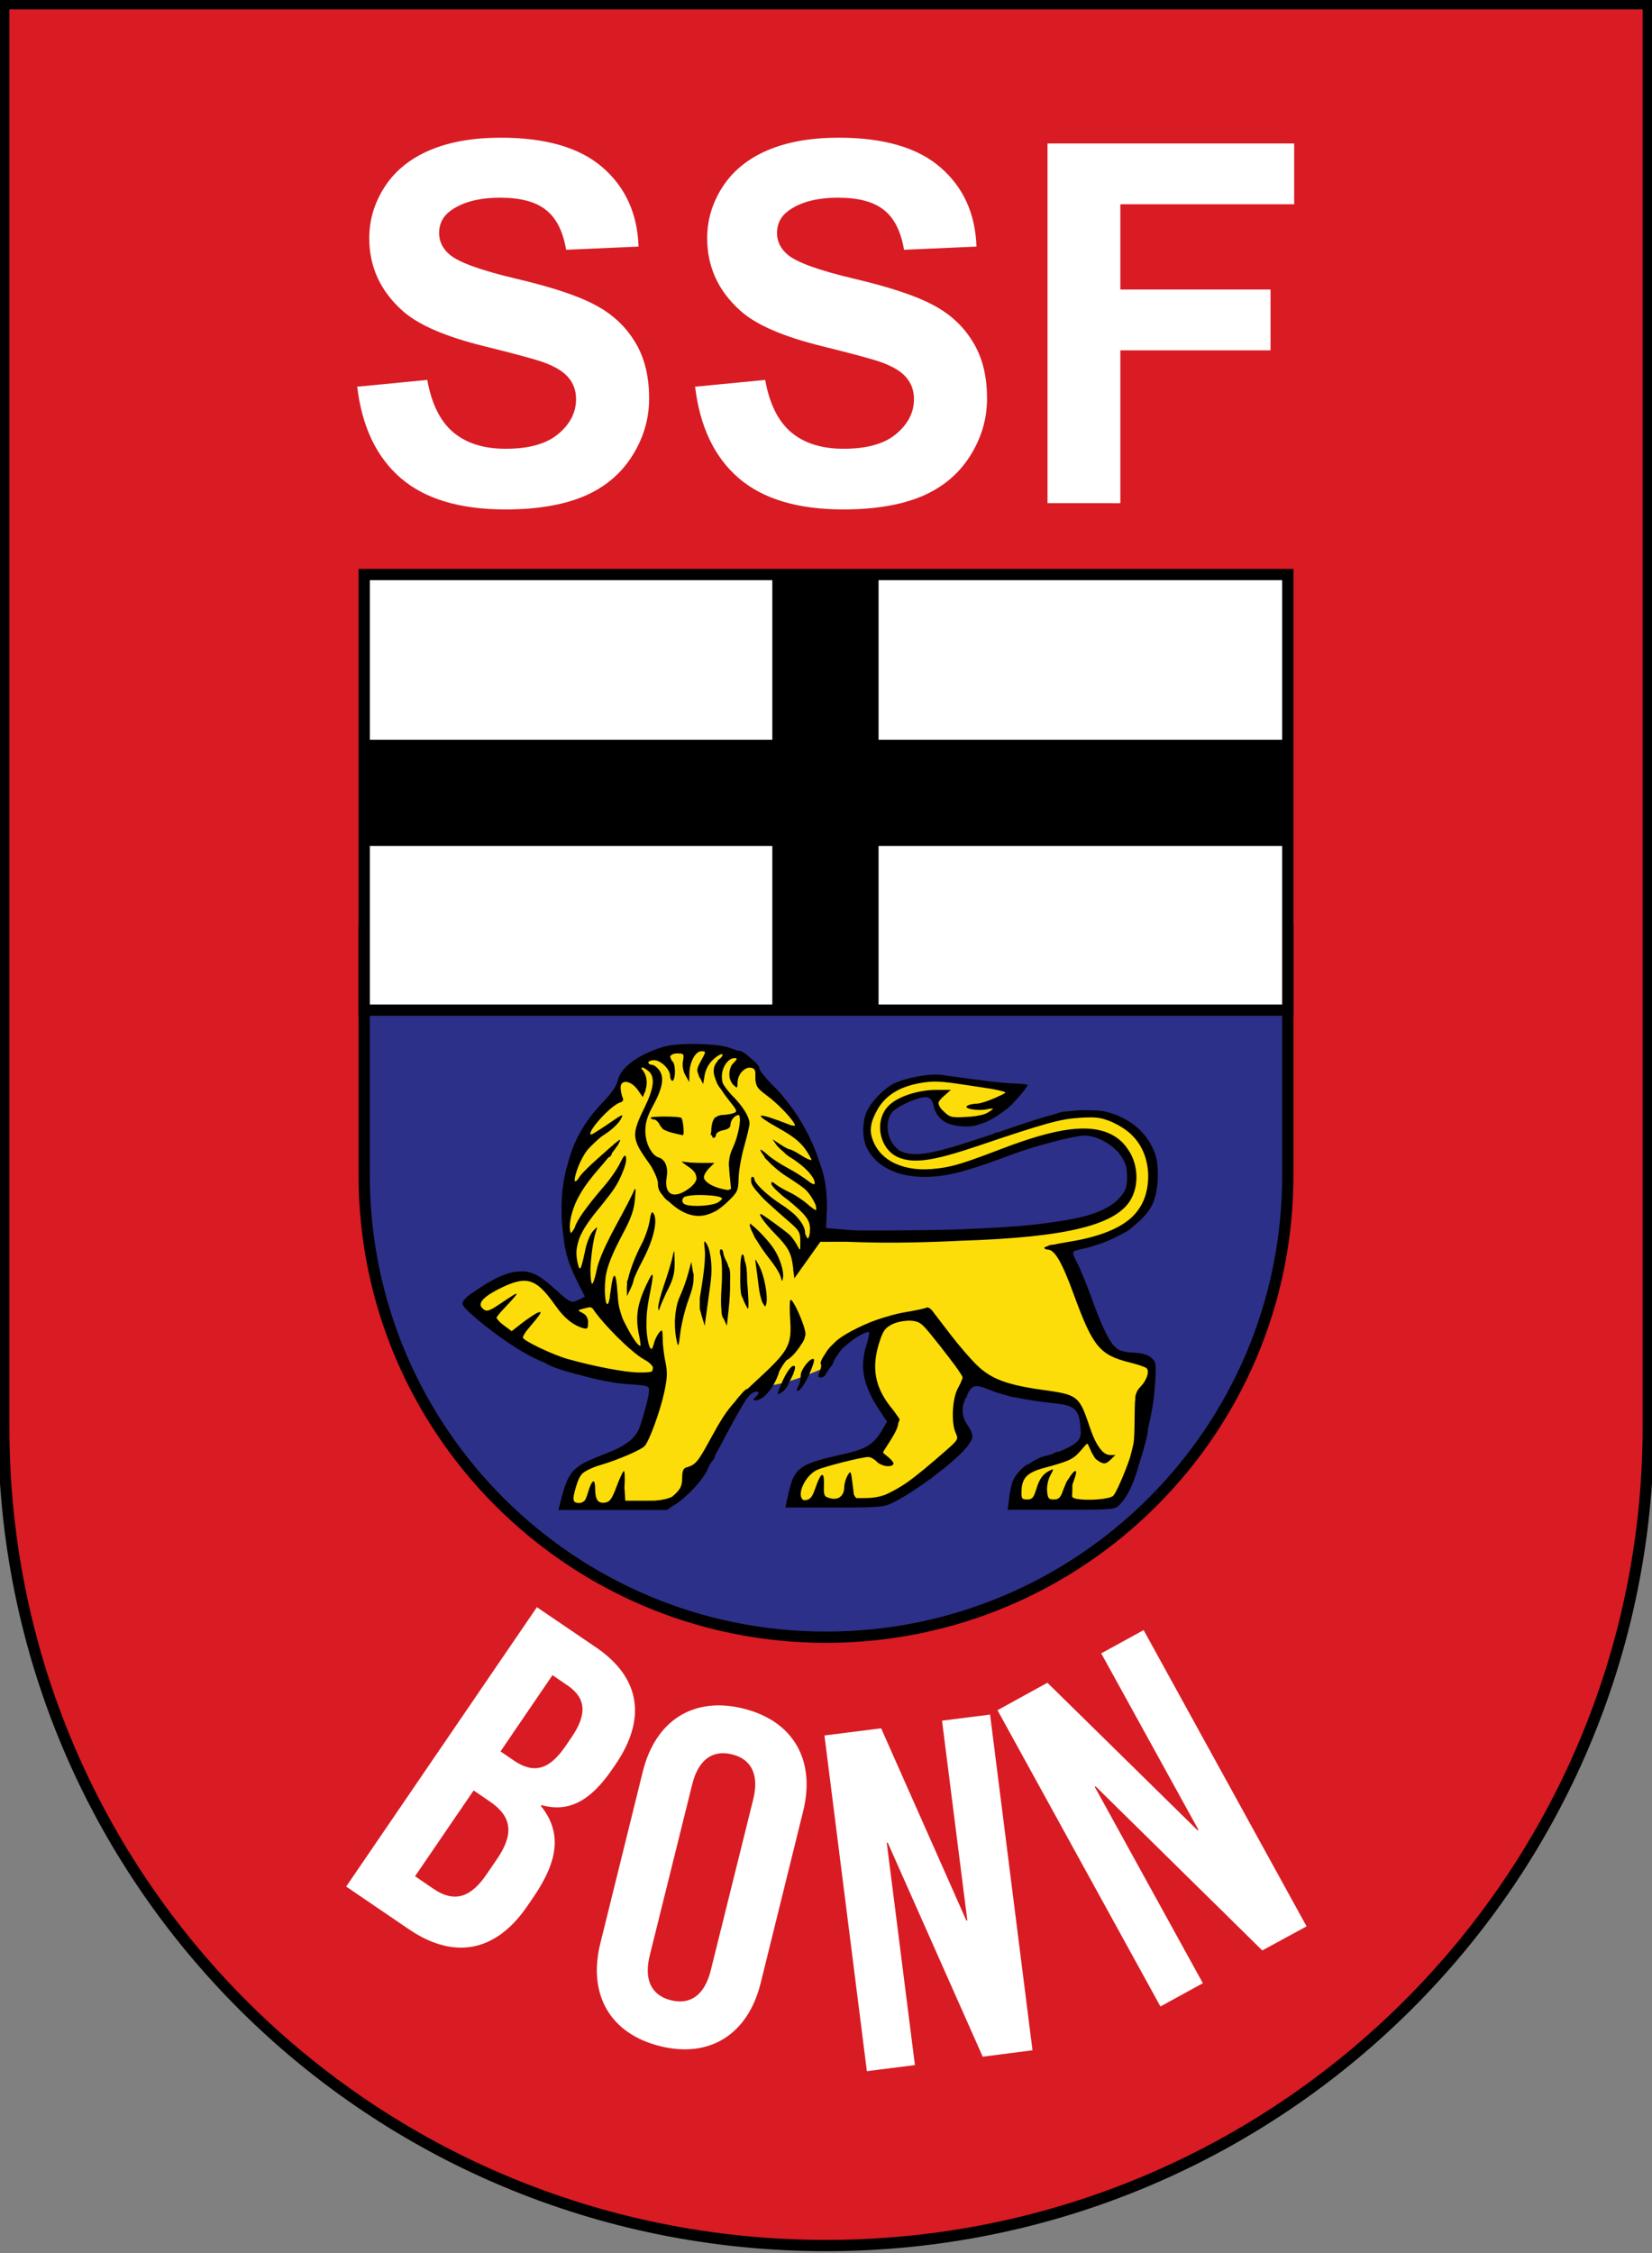 <?xml version="1.0" encoding="UTF-8"?>
<svg width="440" height="600" version="1.1" xmlns="http://www.w3.org/2000/svg">
	<rect width="100%" height="100%" fill="#808080" stroke="none"/>
	<g stroke="#000" stroke-width="3">
		<path d="m1 1v379c0 121 97.9 218 219 218 121 0 219-97.8 219-218v-379z" fill="#d91b23"/>
		<path d="m343 313c-1e-4 68-55.1 123-123 123s-123-55.1-123-123l-1e-4 -65.2h246z" fill="#2d3088"/>
		<path d="m97 153h246v116h-246z" fill="#fff"/>
	</g>
	<path d="m97 197h246v28.3h-246z" stroke-width=".4"/>
	<path d="m234 154v114h-28.3v-114z" stroke-width=".4"/>
	<path d="m150 401s0.508-9.13 9.9-12.2c9.39-3.04 12.9-10.4 14.2-14.5 1.27-4.06 1.02-6.6-4.06-6.85-5.08-0.254-25.9-4.82-30.2-8.37s-14.5-11.9-14.5-11.9l8.89-6.34s6.86-1.78 10.4 2.03 5.33 7.1 8.12 5.33c2.79-1.78 4.57-2.54 4.57-2.54s-8.89-13.2-7.36-23.6c1.52-10.4 4.32-19.5 8.38-24.4 4.06-4.82 7.62-11.9 7.62-11.9l6.6-4.31 11.4-2.54 11.4 1.52 5.33 3.55 3.81 6.09 7.11 8.12 6.09 12.7 1.02 17.8h54.1s23.1-1.01 26.9-10.7c3.81-9.64-3.3-15-6.6-15.5-3.3-0.507-7.87-1.78-17.5 1.78-9.65 3.55-28.2 9.13-31.2 8.37-3.05-0.761-14-4.82-14.2-10.7-0.254-5.84 3.3-10.4 9.39-12.9 6.09-2.54 12.7-2.03 18.5-0.761 5.84 1.27 11.9 0.761 11.4 2.03-0.508 1.27-6.09 7.36-7.87 8.12-1.78 0.761-9.9 0.254-10.9-1.27s-2.29-5.58-2.29-5.58l-4.32 0.507-7.11 2.79-2.03 5.84s0.508 6.34 5.33 6.85c4.82 0.507 10.7 0.761 25.6-4.57 15-5.33 25.6-9.39 33.3-3.81 7.62 5.58 9.14 17.8 5.59 22.3-3.55 4.57-9.39 7.61-14 9.13-4.57 1.52-6.86-0.761-6.35 4.06 0.508 4.82 8.38 22.6 11.7 25.1 3.3 2.54 10.9 2.28 10.4 5.84-0.508 3.55-6.35 29.4-8.12 32.2-1.78 2.79-12.4 3.04-19.6 3.04-7.11 0-9.9-0.507-8.89-4.31 1.02-3.81 2.29-4.31 8.12-6.85 5.84-2.54 11.9-5.07 10.2-9.64-1.78-4.57 1.27-6.34-10.4-8.63-11.7-2.28-17.5-5.58-20.1-3.04-2.54 2.54-4.32 7.36-2.54 10.4s2.79 3.55-2.29 7.87c-5.08 4.31-12.9 13.7-24.9 13.7h-17l1.27-6.85 6.86-4.06 14-3.04 4.32-8.12-6.35-12.7 2.03-12.7-9.39 4.06-4.32 7.36s-6.86 3.04-11.2 4.06-10.4 1.52-12.2 4.57c-1.78 3.04-9.39 17.8-11.9 21.3-2.54 3.55-7.36 6.6-7.36 6.6z" fill="#fcdd09"/>
	<path d="m185 278c-1.56-8e-3 -3.09 0.062-4.47 0.171-0.06 5e-3 -0.122-5e-3 -0.181 0-0.055 4e-3 -0.106 0.014-0.161 0.019-0.312 0.028-0.614 0.061-0.905 0.095-0.302 0.035-0.59 0.071-0.865 0.114-0.142 0.021-0.268 0.052-0.402 0.076-0.479 0.085-0.927 0.174-1.29 0.285-0.418 0.128-0.826 0.261-1.23 0.399-0.019 7e-3 -0.041 0.012-0.06 0.019-0.387 0.134-0.776 0.275-1.15 0.418-0.025 0.01-0.055 9e-3 -0.081 0.019-0.363 0.141-0.7 0.288-1.05 0.437-0.375 0.16-0.732 0.326-1.09 0.494-0.04 0.019-0.081 0.038-0.121 0.057-0.309 0.149-0.612 0.3-0.905 0.456-0.671 0.354-1.29 0.72-1.87 1.1-0.152 0.1-0.297 0.202-0.443 0.304-0.128 0.089-0.259 0.175-0.382 0.266-0.04 0.03-0.081 0.065-0.121 0.095-0.219 0.164-0.442 0.326-0.644 0.494-0.035 0.03-0.066 0.065-0.101 0.095-0.215 0.182-0.41 0.365-0.604 0.551-0.063 0.062-0.12 0.128-0.181 0.19-0.167 0.167-0.334 0.344-0.483 0.513-0.888 1-1.46 2.04-1.67 3.08-0.268 1.35-1.71 3.44-4.06 5.89-4.83 5.03-7.83 10.3-9.38 16.8-0.308 0.864-0.689 2.43-0.986 4.23-0.756 4.59-0.704 9.93-0.04 14.7 0.01 0.056 0.014 0.115 0.02 0.171 0.464 4.43 1.58 7.61 3.94 12.3l0.161 0.323c0.043 0.215 0.25 0.585 0.543 1.04l1.05 2.09c-0.01 7e-3 -0.03 0.011-0.04 0.019l-1.05 0.57c-0.599 0.287-1.28 0.58-1.81 0.76-0.01 1e-3 -0.013-1e-3 -0.02 0-1.11 0.143-2.12-0.691-5.11-3.42-3.96-3.61-6.44-4.92-9.58-4.61-0.01 2.6e-4 -0.013-2.7e-4 -0.02 0-2.84 0.116-5.96 1.52-10.1 4.18-0.499 0.322-0.893 0.599-1.31 0.873-1.38 0.913-2.36 1.6-2.86 2.2-0.01 0.012-0.011 0.026-0.02 0.038-0.173 0.18-0.327 0.346-0.422 0.494-0.606 0.932-0.187 1.57 2.78 4.18 1.38 1.22 2.98 2.5 4.65 3.76 0.088 0.068 0.173 0.141 0.262 0.209 1.1 0.844 2.22 1.62 3.32 2.39 2.13 1.48 4.18 2.8 5.88 3.7 0.721 0.404 1.42 0.768 2.03 1.06 0.935 0.447 1.92 0.887 2.94 1.31 0.01 6e-3 0.012 0.013 0.02 0.019 1.21 0.897 5.25 2.21 9.86 3.34 0.047 0.011 0.094 0.027 0.141 0.038 4.93 1.35 9.73 2.21 13.3 2.28 3.81 0.311 4.35 0.497 4.23 1.52-0.039 0.309-0.087 0.849-0.141 1.42-0.01 0.046-0.016 0.067-0.02 0.114-0.339 1.65-0.913 3.78-1.49 5.72-0.131 0.381-0.26 0.795-0.382 1.25-0.01 0.011 0.01 0.027 0 0.038-0.019 0.072-0.06 0.138-0.081 0.209-0.166 0.506-0.33 0.985-0.483 1.39-0.027 0.071-0.054 0.123-0.081 0.19-0.037 0.081-0.061 0.167-0.101 0.247-1.11 2.26-3.05 3.84-6.58 5.43-0.074 0.033-0.146 0.061-0.221 0.095-0.098 0.041-0.18 0.072-0.282 0.114-0.594 0.257-1.21 0.517-1.89 0.778-0.027 0.011-0.053 8e-3 -0.081 0.019-0.89 0.343-1.64 0.644-2.37 0.949-0.156 0.065-0.353 0.145-0.503 0.209-0.012 5e-3 -0.028 0.014-0.04 0.019-0.048 0.021-0.093 0.036-0.141 0.057-0.807 0.346-1.54 0.672-2.17 1.01-1.01 0.531-1.83 1.08-2.52 1.69-0.01 6e-3 -0.013 0.013-0.02 0.019-0.01 6e-3 -0.013 0.013-0.02 0.019-0.212 0.192-0.416 0.38-0.604 0.589-0.01 0.01-0.011 0.028-0.02 0.038-0.189 0.213-0.375 0.43-0.543 0.665-0.01 0.012-0.012 0.026-0.02 0.038-0.168 0.236-0.332 0.497-0.483 0.76-0.01 8e-3 -0.016 0.011-0.02 0.019-0.153 0.269-0.283 0.554-0.422 0.854-0.063 0.137-0.121 0.292-0.181 0.437-0.081 0.19-0.164 0.366-0.242 0.57-0.529 1.38-1 3.09-1.55 5.28l-0.423 1.67h28.9l1.81-1.23c0.713-0.381 1.37-0.866 2.13-1.52 0.018-0.016 0.042-0.041 0.06-0.057 0.549-0.43 1.06-0.89 1.57-1.37 0.037-0.032 0.084-0.062 0.121-0.095 0.244-0.233 0.486-0.472 0.724-0.722 2.26-2.21 4.34-5.07 4.67-6.46 0.277-0.465 0.573-0.987 0.865-1.5 0.326-0.179 0.628-0.589 0.704-1.03 0.021-0.119 0.066-0.275 0.121-0.437v-0.019c0.741-1.35 1.54-2.78 2.41-4.46 2.25-4.33 4.52-8.36 5.84-10.4 0.01-0.011 0.013-0.028 0.02-0.038 0.491-0.67 0.942-1.2 1.35-1.56 0.595-0.415 1.14-0.628 1.51-0.627 0.056 9e-3 0.107 0.021 0.161 0.038 0.057 0.018 0.118 0.014 0.161 0.038 0.036 0.02 0.055 0.052 0.08 0.076 0.024 0.034 0.053 0.069 0.06 0.114 0.016 0.089 0 0.213-0.06 0.342-0.03 0.065-0.07 0.135-0.121 0.209-0.01 5e-3 0.01 0.014 0 0.019-0.101 0.145-0.252 0.295-0.443 0.475-0.202 0.191-0.353 0.342-0.463 0.475-0.01 0.011-0.032 0.028-0.04 0.038-0.23 0.272-0.254 0.409-0.081 0.475 0.036 0.019 0.083 0.029 0.141 0.038 0.01 1e-3 0.012-1e-3 0.021 0 0.054 7e-3 0.109 0 0.181 0 0.019 0 0.041 4.1e-4 0.06 0 0.132 0 0.267-0.014 0.402-0.038 0.158-0.028 0.321-0.074 0.483-0.133 0.484-0.177 0.978-0.482 1.47-0.911 0.087-0.073 0.175-0.149 0.262-0.228 0.02-0.019 0.041-0.038 0.06-0.057 1.53-1.43 2.96-3.82 3.7-6.4 0.528-1.03 1.16-1.99 1.89-2.91 1.14-0.485 2.87-2.44 3.98-4.27 0.493-0.655 0.79-1.28 0.926-1.92 0.099-0.305 0.161-0.569 0.161-0.797 0-2.12-3.6-10.1-4.04-9-0.185 0.462-0.193 2.89-0.02 5.39 0.306 4.43-0.045 6.65-2.88 9.97-1.29 1.51-3.09 3.24-5.57 5.53-1.11 1.02-2.04 1.89-2.9 2.7-0.04 0.013-0.091 0.038-0.121 0.038-0.431 0-1.63 1.32-3.08 3.21-2.58 2.81-4 5.16-6.86 10.4-3.22 5.9-3.81 6.58-6.24 7.29-0.834 0.243-1.13 0.982-1.13 2.83 0 1.95-0.422 2.89-1.89 4.27-0.286 0.269-0.527 0.49-0.765 0.684-1.08 0.558-2.54 0.887-4.53 1.06-0.027 4.2e-4 -0.053-4.2e-4 -0.081 0-0.686 0.012-1.43 0.019-2.39 0.019h-5.49l-0.181-2.89c-0.011-0.183-0.045-0.338-0.06-0.513l0.04-0.551c0.119-2.17 0.042-3.95-0.181-3.95-0.224 1e-3 -1.09 1.85-1.93 4.1-1.25 3.35-1.82 4.14-3.08 4.31-1.91 0.255-2.62-0.743-2.64-3.72-0.012-2.95-0.881-2.46-1.93 1.08-0.305 1.03-0.546 1.67-0.845 2.09-0.359 0.326-0.756 0.556-1.15 0.627-0.087 0.016-0.175 0.019-0.262 0.019-0.029 4.2e-4 -0.05 0-0.081 0-0.023 0-0.038 2.7e-4 -0.06 0-1.69-0.02-1.83-0.829-0.724-4.48 0.479-1.59 0.94-2.62 1.69-3.4 0.899-0.733 2.17-1.34 3.92-1.97 0.198-0.061 0.37-0.109 0.584-0.171 4.95-1.44 11.2-4.14 12.1-5.2 1.27-1.54 4.08-9.26 5.15-14.2 0.846-3.89 0.898-5.44 0.322-8.15-0.294-1.38-0.548-3.28-0.664-4.78-0.025-0.326-0.03-0.593-0.04-0.873v-0.228c0-0.075-0.019-0.177-0.02-0.247-2e-4 -0.033 3e-4 -0.044 0-0.076-0.01-0.15-0.01-0.326-0.02-0.456-0.03-2-0.138-2.09-0.986-1.04-0.542 0.668-1.16 1.98-1.37 2.92-0.014 0.062-0.027 0.113-0.04 0.171l-0.342 0.949c-0.54 0.76-1.19-0.956-1.51-4.41-0.017-0.189-0.028-0.388-0.04-0.589-0.011-0.181-0.014-0.361-0.02-0.551-0.01-0.695 0-1.43 0.02-2.16 0.01-0.309 0.028-0.62 0.04-0.93v-0.038c0.116-1.55 0.342-3.2 0.664-4.82 1.36-6.84 1.27-7.56-0.503-3.87-2.76 5.72-3.28 9.22-2.07 14.5 0.01 0.019-0.01 0.038 0 0.057 0.179 1 0.281 1.67 0.302 2.07-0.285 0.535-1.68-1.16-3.42-4.41-0.629-1.17-1.11-2.11-1.47-2.98-0.016-0.044-0.025-0.089-0.04-0.133-0.304-0.88-0.578-1.75-0.785-2.6v-0.038c-0.011-0.045-0.03-0.088-0.04-0.133-0.202-1.07-0.315-2.28-0.423-3.91-0.379-5.73-1.15-5.75-1.81-0.247-0.104 0.542-0.192 1.12-0.242 1.69-0.01 0.076-0.015 0.153-0.02 0.228-0.501 2.76-1.21 1.76-1.29-2.16 0.01-1.17 0.082-2.42 0.221-3.61 0.488-3.03 1.83-6.24 4.67-11.6 2.17-4.07 2.9-6.25 3.14-9.11 0.052-0.633 0.105-1.15 0.121-1.56 0.043-0.555 0.049-0.815-0.02-0.816-0.035-0.426-0.15-0.404-0.342 0.133-0.302 0.843-2.49 5.08-4.87 9.42-0.928 1.69-1.71 3.24-2.39 4.67-0.149 0.31-0.305 0.615-0.443 0.911-0.48 0.997-0.852 1.88-1.15 2.68-0.046 0.125-0.098 0.239-0.141 0.361-0.448 1.18-0.778 2.21-0.946 3.06-0.403 2.04-0.948 3.7-1.23 3.78-0.289-0.207-0.436-1.8-0.463-3.74 0.122-3.38 0.74-8.16 1.57-10.5 0.385-1.1 0.306-1.08-0.865 0.171-0.338 0.361-0.734 1.06-1.09 1.88-0.063 0.148-0.12 0.3-0.181 0.456-0.048 0.116-0.094 0.215-0.141 0.342-0.088 0.24-0.163 0.492-0.242 0.741-0.053 0.172-0.111 0.349-0.161 0.532-0.046 0.167-0.081 0.328-0.121 0.494-0.024 0.097-0.057 0.186-0.08 0.285-0.01 0.044-0.011 0.089-0.02 0.133-0.077 0.342-0.157 0.681-0.221 1.04-0.988 4.59-1.28 4.98-1.81 2.73-0.28-1.18-0.405-2.29-0.342-3.4 0.014-0.251 0.067-0.489 0.101-0.741 0.12-0.714 0.293-1.45 0.543-2.22 0.042-0.128 0.095-0.268 0.141-0.399 0.921-2.33 2.68-4.9 5.51-8.28 0.639-0.761 1.25-1.56 1.83-2.34 1.82-2.16 3.24-4.48 4.14-6.89 0.764-1.75 1.1-3.2 0.906-4.08-0.18-0.797-0.631-0.327-1.57 1.63-0.722 1.51-2.64 4.29-4.27 6.17-4.72 5.47-7.35 9.18-7.83 11.1-0.01 0.015-0.016 0.023-0.02 0.038-0.383 0.62-0.732 1.11-0.966 1.35-0.317-0.458-0.444-2.02-0.06-3.93 0.877-4.36 3.23-8.43 7.83-13.6 0.75-0.845 1.46-1.72 2.15-2.56 0.162-0.127 0.3-0.212 0.402-0.247 0.288-0.099 0.533-0.509 0.584-0.949 0.6-0.769 1.09-1.45 1.43-1.96 0.02-0.019 0.041-0.037 0.06-0.057 0-4e-3 -0.01-0.015 0-0.019 0.051-0.053 0.103-0.113 0.141-0.171 0.045-0.069 0.063-0.128 0.081-0.19 0.01-0.013 0.017-0.025 0.02-0.038 0.01-0.017 0.032-0.041 0.04-0.057 0.731-1.37 0.65-1.49-0.926-0.152-0.013 7e-3 -0.028 0.011-0.04 0.019-0.172 0.1-0.313 0.23-0.423 0.38-0.011 0.015-0.031 0.023-0.04 0.038-0.248 0.215-0.416 0.337-0.724 0.608-5.71 5.02-7.73 6.98-8.45 8.2-0.1 0.17-0.175 0.272-0.262 0.399-0.427 0.473-0.684 0.571-0.805 0.38-0.08-0.548 0.209-1.93 0.926-3.74 0.701-1.77 1.48-3.22 2.45-4.5 0.026-0.034 0.055-0.062 0.081-0.095 0.957-1.05 2.22-2.29 3.5-3.36 0.018-0.015 0.042-0.023 0.06-0.038 0.014-0.011 0.026-0.027 0.04-0.038 0.415-0.302 0.841-0.589 1.31-0.892 1.55-1.01 3.29-2.66 3.84-3.66 0.511-0.932 0.68-1.33 0.121-1.08-0.029 4e-3 -0.077 0.033-0.141 0.076-0.542 0.277-1.56 0.963-3.36 2.2-0.282 0.195-0.534 0.368-0.805 0.551-0.118 0.08-0.247 0.151-0.362 0.228-0.148 0.092-0.283 0.18-0.443 0.285-0.04 0.026-0.081 0.069-0.121 0.095-0.077 0.052-0.162 0.098-0.242 0.152-0.949 0.618-1.74 1.11-2.19 1.35-0.01 3e-3 -0.013 0.017-0.02 0.019-0.023 0.012-0.039 8e-3 -0.06 0.019-0.229 0.063-0.383 0.034-0.443-0.095v-0.019c-0.049-1.19 3.59-5.36 6.18-7.33 0.035-0.027 0.066-0.05 0.101-0.076 0.012-8e-3 0.028-0.011 0.04-0.019 0.2-0.136 0.384-0.274 0.583-0.399 0.125-0.078 0.239-0.153 0.342-0.228 0.035-0.025 0.088-0.032 0.121-0.057 0.176-0.09 0.336-0.165 0.483-0.209 0.865-0.259 1.09-0.664 0.765-1.37-0.257-0.555-0.489-1.71-0.523-2.54-0.097-2.36 2.7-2.08 4.51 0.456l1.41 1.99 0.402-1.08c0.167-0.194 0.284-0.521 0.342-0.93v-0.038c0.565-1.79 0.261-3.85-0.785-5.11-0.916-1.1 0.192-0.93 1.57 0.247 1.76 1.5 1.45 4.5-0.986 9.47-3.67 7.49-3.59 8.5 1.15 15.1 0.195 0.273 0.373 0.538 0.543 0.797 0.01 7e-3 0.016 0.012 0.02 0.019 0.016 0.025 0.024 0.051 0.04 0.076 0.88 1.59 1.47 2.97 1.65 3.85 0.01 0.025 0.017 0.051 0.02 0.076 0.012 0.069 0.014 0.128 0.02 0.19 0.01 0.122 0.02 0.243 0.02 0.361 0 1.18 0.271 1.97 1.23 3.08 0.03 0.034 0.049 0.079 0.08 0.114 0.477 0.672 1.01 1.23 1.51 1.5 0.133 0.123 0.257 0.228 0.402 0.361 3.95 3.59 7.75 4.45 11.5 2.58 0.676-0.271 1.27-0.636 1.77-1.06 0.01-3e-3 0.016 3e-3 0.02 0 0.628-0.45 1.26-0.977 1.89-1.58 2.86-2.73 3-3.04 3.1-6.51 0.056-2.01 0.742-5.83 1.51-8.51 0.767-2.67 1.38-5.34 1.39-5.94 0.016-1.76-1.86-4.79-4.71-7.58-0.106-0.104-0.183-0.205-0.282-0.304-0.988-1.13-1.71-2.07-2.13-2.91-0.169-0.52-0.241-1.08-0.241-1.77 0-2.5 1.67-4.9 3.4-4.9 0.79 0 0.738 0.234-0.221 1.23-0.033 0.034-0.049 0.078-0.08 0.114-0.01 7e-3 -0.014 0.012-0.02 0.019-0.891 0.601-1.43 2.97-0.845 4.41 0.017 0.043 0.042 0.073 0.06 0.114 0.029 0.066 0.05 0.128 0.08 0.19 0.023 0.058 0.055 0.115 0.081 0.171 0.019 0.036 0.04 0.08 0.06 0.114 0.154 0.3 0.329 0.576 0.564 0.797 1 0.945 1.09 0.9 1.09-0.513 0-1.1 0.434-2.17 1.09-2.94 0.02-0.024 0.039-0.052 0.06-0.076 0.013-0.014 0.027-0.024 0.04-0.038 0.485-0.504 1.06-0.881 1.63-1.01 0.208-0.041 0.416-0.047 0.624-0.019 0.145 0.019 0.265 0.026 0.382 0.057 0.224 0.059 0.406 0.156 0.543 0.285 0.01 6e-3 0.014 0.013 0.02 0.019 0.06 0.061 0.118 0.128 0.161 0.209 0.01 0.013 0.013 0.024 0.02 0.038 0.04 0.081 0.074 0.162 0.101 0.266 0.01 0.027 0.013 0.048 0.02 0.076 0.077 0.351 0.081 0.838 0.06 1.5-0.019 0.602 0.01 1.07 0.141 1.52 0.196 1.27 0.902 1.94 3.26 3.7 0.252 0.188 0.509 0.381 0.765 0.589 0.01 6e-3 0.013 0.013 0.02 0.019 0.073 0.061 0.126 0.107 0.201 0.171 0.182 0.15 0.362 0.299 0.543 0.456 0.057 0.049 0.104 0.103 0.161 0.152 2.76 2.42 5.39 5.47 5.47 6.32-0.01 4e-3 0.01 0.015 0 0.019-0.102 0.096-0.569 0.042-1.17-0.114-9.39-3.69-10.6-3.31-2.82 1.03 3.38 1.88 5.43 3.52 6.74 5.39 0.997 1.42 1.69 2.68 1.61 2.91-0.14 0.026-0.685-0.177-1.41-0.513-0.403-0.217-0.833-0.474-1.31-0.778-1.35-0.865-2.71-1.58-3.02-1.58-0.306 0-1.46-0.603-2.58-1.35l-2.03-1.35 1.03 1.5c0.316 0.462 1.09 1.2 2.03 1.97 0.01 8e-3 0.014 0.011 0.02 0.019 0.342 0.451 1.16 1.08 2.35 1.77 0.019 0.013 0.041 0.025 0.06 0.038 3.21 2.13 5.46 4.54 5.73 6.11 0.013 0.072 0.016 0.141 0.02 0.209 0 0.031 0.02 0.064 0.02 0.095 3e-4 6e-3 -2e-4 0.013 0 0.019-0.015 0.493-0.706 0.236-1.91-0.722-1.05-0.834-3.47-2.36-5.37-3.38s-4.23-2.55-5.19-3.4c-2.34-2.05-2.66-1.9-0.966 0.361-0.098 0.138 0.246 0.543 0.926 1.16 0.021 0.019 0.038 0.037 0.06 0.057 1.21 1.33 3.23 3.03 4.85 4.04 1.88 1.17 4.11 2.71 4.95 3.42 1.01 0.844 2.28 2.83 2.86 4.22 0.185 0.681 0.232 1.17 0.121 1.41-0.337-0.077-1.28-0.738-2.29-1.63-1.18-1.04-3.31-2.45-4.75-3.13-1.44-0.683-3.12-1.65-3.74-2.16-0.842-0.698-1.13-0.74-1.13-0.152 0 0.393 0.889 1.43 2.03 2.39 0.481 0.518 1.28 1.17 2.37 1.94 4.89 4 5.9 5.42 5.9 7.75 0 1.35-0.279 2.47-0.624 2.51-0.183-0.157-0.38-0.583-0.644-1.22-0.01-0.052-0.02-0.098-0.02-0.152 0-1.26-0.708-2.66-1.99-4.1-0.022-0.025-0.038-0.051-0.06-0.076-0.011-0.014-0.029-0.024-0.04-0.038-0.406-0.489-0.897-0.957-1.49-1.42-0.022-0.018-0.038-0.039-0.06-0.057-0.038-0.032-0.083-0.063-0.121-0.095-0.752-0.627-1.6-1.25-2.56-1.86-0.465-0.298-0.917-0.61-1.37-0.93-3.16-2.24-5.84-4.9-5.84-5.89 0-0.309-0.258-0.57-0.564-0.57-0.305 0-0.412 0.698-0.241 1.54 0.14 0.69 0.861 1.72 2.19 3.15 0.017 0.021 0.023 0.036 0.04 0.057 0.106 0.113 0.188 0.204 0.302 0.323 0.613 0.69 1.46 1.53 2.58 2.51 0.072 0.063 0.148 0.145 0.221 0.209 0.061 0.057 0.118 0.095 0.181 0.152 1.19 1.09 2.58 2.33 4.21 3.72 3.01 2.59 3.32 3.08 3.32 5.47l-0.02 2.24c-0.103-0.029-0.205-0.12-0.322-0.228l-0.664-1.2c-0.551-0.997-1.5-2.23-2.11-2.73-1.57-1.3-6.05-4.56-7.08-5.15-1.51-0.853 0.431 2.02 3.44 5.09 3.54 3.6 4.38 5.16 4.81 8.85l0.04 0.323c0.02 0.501 0.059 0.934 0.141 1.25l0.181 1.46 6.92-9.72 6.96-0.019 4.06 0.133c7.68 0.237 17 0.066 26.2-0.399 28.8-0.898 42.1-4.3 45.7-11.4 2.01-3.9 1.61-9.26-0.966-12.9-0.027-0.038-0.053-0.076-0.081-0.114-0.014-0.019-0.026-0.038-0.04-0.057-1.3-1.98-3.12-3.42-5.37-4.31-0.224-0.092-0.451-0.185-0.684-0.266-0.026-9e-3 -0.054-0.011-0.08-0.019-0.059-0.02-0.122-0.038-0.181-0.057-5.72-1.85-14.1-0.365-26.8 4.48-7.09 2.71-10.8 4.03-13.8 4.75-0.605 0.142-1.18 0.261-1.75 0.361-1.14 0.199-2.26 0.336-3.52 0.437-4.14 0.333-7.78-0.367-10.6-1.92-0.31-0.172-0.597-0.357-0.885-0.551-0.288-0.193-0.58-0.394-0.845-0.608-1.33-1.07-2.37-2.4-3.06-3.95-0.399-0.895-0.647-1.68-0.765-2.47-0.032-0.213-0.05-0.434-0.06-0.646-0.01-0.668 0.074-1.36 0.221-2.07 0.248-0.961 0.692-2 1.35-3.25 2.11-3.99 5.89-6.42 11.5-7.42 3.6-0.641 5.22-0.582 12.4 0.513 3.07 0.468 4.75 0.726 6.66 1.01 2.29 0.421 3.51 0.737 3.78 1.01-0.342 0.263-1.12 0.652-2.52 1.29-1.95 0.893-4.27 1.64-5.15 1.65-0.885 8e-3 -2.01 0.239-2.5 0.532-1.28 0.768 2.57 1.48 5.23 0.968l0.845-0.171c0.378-0.012 0.662 0.025 0.805 0.076l-1.17 0.797c-0.396 0.272-0.929 0.508-1.59 0.703-0.057 0.017-0.122 0.041-0.181 0.057-0.345 0.085-0.693 0.155-1.07 0.228-0.256 0.05-0.521 0.09-0.785 0.133-0.109 0.015-0.21 0.024-0.322 0.038-0.604 0.075-1.27 0.133-1.97 0.171-0.925 0.049-1.65 0.095-2.25 0.095-0.361-8e-3 -0.679-0.016-0.966-0.038-0.128-0.011-0.228-0.021-0.342-0.038-0.107-0.012-0.224-0.042-0.322-0.057-0.81-0.181-1.32-0.581-2.07-1.29-0.34-0.321-0.617-0.577-0.845-0.835-0.021-0.029-0.04-0.048-0.06-0.076-0.364-0.516-0.567-0.959-0.644-1.35 0.029-0.605 0.553-1.2 1.59-2.11l1.71-1.5h-3.92c-4.79 0-10.2 1.77-12.6 4.16-4.19 4.12-2.47 12.1 3.02 14 2.66 0.943 5.79 0.926 10.7-0.247 0.01-2e-3 0.014 2e-3 0.02 0 0.65-0.15 1.31-0.324 2.01-0.513 0.676-0.183 1.43-0.406 2.17-0.627 1.57-0.467 3.24-0.995 5.13-1.63 18.7-6.32 22.6-7.39 27.7-7.71 4.23-0.263 5.6-0.116 8.19 0.911 0.29 0.124 0.578 0.242 0.865 0.38 1.74 0.833 3.4 1.89 4.63 3.02 0.175 0.161 0.326 0.33 0.483 0.494 0.257 0.269 0.476 0.508 0.704 0.76 2.21 2.64 3.4 6.01 3.46 9.93-0.058 4.27-1.19 7.56-3.7 10.3-0.258 0.28-0.538 0.548-0.825 0.816-0.014 0.013-0.026 0.025-0.04 0.038-0.03 0.028-0.07 0.048-0.1 0.076-0.179 0.156-0.354 0.324-0.543 0.475-3.55 2.83-8.99 4.74-16.5 5.92-1.29 0.203-2.42 0.431-3.4 0.646-0.149 0.01-0.32 0.031-0.463 0.038-0.495 0.024-0.877 0.164-1.13 0.342-0.602 0.174-0.966 0.336-0.966 0.437 0 0.279 0.376 0.494 0.845 0.494 1.91 0 3.82 3.27 7.08 12.2 5.02 13.7 6.82 15.9 14.9 17.9 2.09 0.513 4.06 1.19 4.39 1.5 0.861 0.813 0.072 3.24-1.63 4.97-0.52 0.531-0.864 0.97-1.09 1.69-0.209 0.439-0.29 0.915-0.282 1.52-0.12 1.19-0.156 2.89-0.181 5.56-0.028 2.91-0.063 4.73-0.282 6.32-0.01 0.045-0.034 0.088-0.04 0.133-0.266 1.25-0.584 2.51-0.946 3.76-0.302 0.885-0.657 1.88-1.13 3.09-1.28 3.32-2.77 6.45-3.3 6.95-0.959 0.905-6.66 1.36-9.8 0.797-0.526-0.095-0.907-0.274-1.15-0.589l0.081-2.13c0.013-0.365 0.011-0.677 0-0.968 0.133-0.441 0.279-0.923 0.483-1.46 0.474-1.25 0.654-2.28 0.382-2.28-0.423 0-1.18 0.911-1.91 2.15-0.307 0.318-0.656 0.98-0.986 1.92-0.186 0.419-0.357 0.832-0.503 1.25-0.628 1.81-1.11 2.27-2.39 2.28-1.39 6e-3 -1.64-0.302-1.81-2.24-0.109-1.24 0.271-3.09 0.845-4.14 1-1.83 0.99-1.88-0.181-1.29-1.84 0.931-2.69 2.12-3.58 5.03-0.675 2.2-1.08 2.64-2.39 2.64-1.41 0-1.57-0.232-1.51-2.24 0.098-3.1 1.2-4.58 4.57-5.73 0.481-0.164 1.01-0.32 1.59-0.475 0.022-6e-3 0.038-0.013 0.06-0.019 0.182-0.048 0.328-0.086 0.503-0.133 0.567-0.153 1.13-0.301 1.61-0.437 0.015-5e-3 0.025-0.015 0.04-0.019 0.64-0.18 1.2-0.354 1.71-0.513 0.022-7e-3 0.039-0.012 0.06-0.019 3.15-0.98 4.09-1.66 5.55-3.34l1.61-1.84c0.124-0.024 0.249-0.029 0.362 0l0.845 1.88c0.167 0.377 0.374 0.773 0.624 1.14 0.311 0.655 0.718 1.14 1.25 1.41 0.01 2e-3 0.015-3e-3 0.02 0 0.169 0.139 0.33 0.265 0.483 0.342 1.2 0.605 1.64 0.526 2.78-0.551l1.35-1.29h-1.39c-0.605 0-1.19-0.233-1.77-0.703-0.087-0.071-0.175-0.146-0.262-0.228-0.01-6e-3 -0.014-0.013-0.02-0.019-0.021-0.02-0.04-0.037-0.06-0.057-0.327-0.345-0.655-0.768-0.986-1.25-0.01-7e-3 -0.015-0.012-0.021-0.019-0.157-0.232-0.308-0.502-0.463-0.76-0.612-1.09-1.2-2.45-1.77-4.12-0.886-2.62-1.51-4.45-2.23-5.79-0.086-0.16-0.173-0.31-0.262-0.456-0.02-0.032-0.04-0.063-0.06-0.095-0.079-0.128-0.159-0.246-0.242-0.361-0.028-0.039-0.052-0.076-0.08-0.114-0.11-0.145-0.205-0.274-0.322-0.399-1.62-1.84-4.03-2.23-9.58-3-9.34-1.3-13.7-2.93-17.4-6.59-1.75-1.69-4.94-5.4-7.1-8.24s-4.32-5.66-4.81-6.28c-0.486-0.621-1.18-0.965-1.53-0.76-0.353 0.206-2.93 0.754-5.73 1.22-1.42 0.233-2.98 0.621-4.59 1.1-0.014 4e-3 -0.026 0.015-0.04 0.019-0.394 0.107-0.792 0.221-1.19 0.342-2.37 0.725-4.73 1.68-6.88 2.77-0.079 0.038-0.163 0.076-0.241 0.114-0.047 0.024-0.094 0.052-0.141 0.076-1.77 0.874-3.34 1.79-4.53 2.68-0.494 0.369-1.02 0.856-1.53 1.39-0.887 0.821-1.57 1.64-1.99 2.43-0.967 1.39-1.55 2.63-1.21 2.96 0.156 0.147 0.034 0.878-0.262 1.69-0.03 0.083-0.046 0.163-0.081 0.247-0.01 8e-3 -0.017 0.011-0.02 0.019-0.123 0.306-0.211 0.558-0.262 0.76-0.133 0.448-0.096 0.651 0.141 0.703 0.01 5e-3 0.01 0.015 0.02 0.019 0.01 1e-3 0.013-1e-3 0.02 0 0.106 0.044 0.258 0.057 0.443 0.057 0.534 0 1.15-0.478 1.39-1.06 0.04-0.099 0.104-0.212 0.161-0.323 0.294-0.378 0.6-0.815 0.885-1.29 0.075-0.085 0.15-0.179 0.221-0.247 0.39-0.372 0.691-1.02 0.785-1.56 0.618-1.06 1.36-2.14 2.01-2.96 0.01-5e-3 -0.01-0.015 0-0.019 0.019-0.019 0.041-0.038 0.06-0.057 1.13-1.09 2.57-2.26 3.88-3.15 0.041-0.028 0.08-0.049 0.121-0.076 1.52-0.91 2.96-1.55 3.28-1.33 0.01 5e-3 0.015 0.014 0.02 0.019 0.015 0.023 0.014 0.048 0.02 0.095 0.024 0.177-0.016 0.507-0.101 0.949-0.117 0.589-0.301 1.36-0.563 2.18-0.24 0.751-0.433 1.48-0.584 2.2-0.6 2.87-0.48 5.53 0.443 8.35 0.017 0.051 0.043 0.101 0.061 0.152 0.082 0.253 0.168 0.505 0.262 0.76 0.024 0.065 0.055 0.125 0.081 0.19 0.029 0.076 0.05 0.151 0.081 0.228 0.718 1.83 1.75 3.71 3.1 5.7l1.99 3.02-1.41 2.37c-0.515 0.866-1.02 1.61-1.57 2.24-0.017 0.02-0.043 0.037-0.06 0.057-0.018 0.02-0.042 0.037-0.06 0.057-1.63 1.8-3.67 2.75-7.26 3.61-0.186 0.044-0.348 0.089-0.543 0.133-0.014 3e-3 -0.027-3e-3 -0.04 0-0.642 0.145-1.13 0.264-1.71 0.399-1.66 0.381-3.21 0.748-4.45 1.08-0.013 4e-3 -0.027 0.015-0.04 0.019-0.544 0.148-1.06 0.29-1.53 0.437-0.013 4e-3 -0.027 0.015-0.04 0.019-0.954 0.297-1.77 0.586-2.48 0.911-0.02 9e-3 -0.04 0.029-0.06 0.038-0.538 0.253-1.01 0.524-1.43 0.816-0.224 0.157-0.429 0.321-0.624 0.494-0.024 0.021-0.057 0.035-0.081 0.057-0.084 0.075-0.163 0.15-0.241 0.228-0.032 0.033-0.069 0.061-0.101 0.095-0.023 0.023-0.038 0.052-0.06 0.076-0.084 0.091-0.163 0.189-0.242 0.285-0.86 1.03-1.4 2.34-1.85 4.12-0.034 0.123-0.067 0.233-0.101 0.361-0.01 0.013 0.01 0.025 0 0.038-0.224 0.87-0.445 1.83-0.684 2.94l-0.423 1.97h13c7.4 0 10.7-0.029 12.7-0.342 1.17-0.181 1.92-0.466 2.78-0.873 0.028-0.013 0.053-0.025 0.08-0.038 0.012-6e-3 0.028-0.013 0.04-0.019 0.422-0.203 0.873-0.443 1.35-0.703 0.474-0.259 0.972-0.547 1.49-0.854 0.194-0.116 0.39-0.223 0.584-0.342 0.296-0.181 0.6-0.377 0.906-0.57 0.463-0.293 0.95-0.614 1.43-0.93 1.35-0.892 2.73-1.84 4.1-2.85 0.233-0.021 0.467-0.186 0.624-0.456 0.823-0.613 1.63-1.24 2.41-1.86 0.01-6e-3 0.013-0.013 0.02-0.019 0.646-0.437 1.5-1.15 2.39-1.96 0.029-0.025 0.052-0.051 0.081-0.076 0.062-0.056 0.119-0.095 0.181-0.152 1.45-1.24 2.69-2.41 3.6-3.4 0.773-0.846 1.31-1.57 1.63-2.24 0.179-0.274 0.3-0.517 0.342-0.684 0.102-0.402 0.073-0.876-0.081-1.41v-0.019c-0.011-0.043-0.028-0.089-0.04-0.133v-0.019c-0.043-0.145-0.117-0.287-0.181-0.437-0.066-0.155-0.133-0.313-0.221-0.475-0.015-0.029-0.024-0.066-0.04-0.095-0.027-0.048-0.071-0.103-0.101-0.152-0.134-0.231-0.293-0.464-0.463-0.703-0.01-0.012-0.012-0.026-0.02-0.038-0.014-0.02-0.026-0.037-0.04-0.057-0.186-0.265-0.356-0.537-0.503-0.797-0.082-0.146-0.151-0.291-0.221-0.437-0.06-0.124-0.11-0.237-0.161-0.361-0.146-0.366-0.27-0.73-0.342-1.12-0.103-0.558-0.112-1.17-0.08-1.84v-0.095c0.01-0.061 0.016-0.111 0.02-0.171 0.116-0.77 0.379-1.58 0.765-2.47 0.226-0.09 0.402-0.417 0.402-0.797 0-0.038 0.013-0.071 0.02-0.114 0.28-0.574 0.568-1.04 0.845-1.39 0.1-0.105 0.193-0.211 0.302-0.304 0.136-0.116 0.264-0.217 0.382-0.304 0.013-9e-3 0.028-0.01 0.04-0.019 0.93-0.48 2.2-0.125 4.59 0.873 1.05 0.437 2.32 0.846 3.78 1.23 1.11 0.373 1.7 0.522 2.27 0.608 0.123 0.018 0.782 0.127 1.05 0.171 0.028 6e-3 0.052 0.013 0.081 0.019 2.97 0.601 6.51 1.13 10.6 1.56 0.286 0.03 0.544 0.058 0.805 0.095 0.01 1e-3 0.014-1e-3 0.02 0 0.042 6e-3 0.079 0.013 0.121 0.019 0.414 0.06 0.795 0.128 1.15 0.209 0.045 0.011 0.097 0.027 0.141 0.038 0.01 1e-3 0.014-1e-3 0.02 0 0.206 0.051 0.398 0.111 0.584 0.171 0.01 2e-3 0.014-2e-3 0.02 0 0.185 0.06 0.358 0.138 0.523 0.209 0.01 2e-3 0.015-3e-3 0.02 0 0.165 0.071 0.316 0.146 0.463 0.228 0.01 3e-3 0.015-3e-3 0.02 0 0.146 0.082 0.273 0.171 0.402 0.266 0.01 5e-3 0.013 0.014 0.02 0.019 0.125 0.093 0.252 0.198 0.362 0.304 0.01 6e-3 0.014 0.013 0.02 0.019 0.109 0.106 0.207 0.222 0.302 0.342 0.01 7e-3 0.014 0.012 0.02 0.019 0.094 0.121 0.18 0.244 0.262 0.38 0.01 0.012 0.013 0.025 0.02 0.038 0.162 0.278 0.287 0.584 0.402 0.93 0.01 0.02 0.014 0.037 0.02 0.057 0.01 0.013 0.016 0.025 0.02 0.038 0.104 0.329 0.189 0.705 0.262 1.1 0.01 0.038 0.013 0.075 0.02 0.114 0.032 0.188 0.055 0.386 0.081 0.589 0.01 0.046 0.014 0.086 0.02 0.133 0.024 0.203 0.041 0.407 0.06 0.627 0.01 0.058 0.015 0.111 0.02 0.171 0.022 0.27 0.047 0.53 0.06 0.76 0.108 1.97-0.168 2.57-1.31 3.57-0.815 0.714-2.54 1.6-4.49 2.35-0.383-0.04-1.03 0.176-1.59 0.57-0.01 4e-3 -0.015-4e-3 -0.02 0-0.01 5e-3 -0.013 0.014-0.02 0.019-0.837 0.276-1.67 0.497-2.48 0.684-0.355 0.083-0.771 0.259-1.21 0.456-0.086 0.035-0.16 0.074-0.242 0.114-0.788 0.378-1.66 0.892-2.5 1.48-0.952 0.141-3.03 2.2-4.02 4.03-0.328 0.602-0.724 2.19-0.986 3.8-0.01 0.038-0.014 0.076-0.02 0.114-0.043 0.25-0.091 0.483-0.121 0.722v0.076l-0.422 3.4h14.2c13.9 0 14.3-0.02 15.6-1.35 2.12-2.15 3.63-5.26 5.29-11.1 1.28-3.97 2.39-8.14 2.25-9.04 1.06-4.52 1.5-7.05 1.77-10.3 0.01-0.042-0.01-0.091 0-0.133 0.125-1.24 0.222-2.44 0.262-3.53 0.014-0.401 0.039-0.799 0.04-1.16 0.079-2.49-0.194-3.02-1.17-3.87-0.826-0.726-2.05-1.13-3.9-1.29-0.01-4.2e-4 -0.014 4.2e-4 -0.02 0-0.586-0.072-1.19-0.13-1.85-0.133-0.026-3e-3 -0.054 3e-3 -0.081 0-1.05-0.117-1.96-0.327-2.64-0.608-0.01-2e-3 -0.015 2e-3 -0.02 0-0.593-0.331-1.16-0.816-1.71-1.48-0.125-0.15-0.258-0.324-0.382-0.494-0.037-0.049-0.064-0.101-0.101-0.152-1.18-1.76-2.51-4.58-4.04-8.62-0.102-0.269-0.218-0.555-0.322-0.835-0.249-0.669-0.483-1.36-0.744-2.09-0.328-0.919-0.703-1.86-1.07-2.81-0.725-1.89-1.47-3.72-2.07-5.09-0.01-0.016-0.013-0.022-0.02-0.038-0.299-0.671-0.554-1.22-0.765-1.61-0.01-0.015-0.012-0.024-0.02-0.038-0.751-1.41-1.08-2.27-1.05-2.73 0-0.019 0.017-0.039 0.02-0.057 0.072-0.169 0.228-0.306 0.463-0.418 0.015-7e-3 0.024-0.012 0.04-0.019 0.356-0.103 1.02-0.265 1.85-0.475 0.112-0.022 0.201-0.033 0.322-0.057 0.646-0.126 1.43-0.336 2.25-0.589 0.307-0.084 0.602-0.193 0.906-0.285 1.89-0.574 3.72-1.29 5.41-2.15 0.071-0.032 0.132-0.062 0.201-0.095 0.221-0.113 0.448-0.225 0.664-0.342 1.29-0.628 2.37-1.21 2.94-1.69 0.366-0.306 0.675-0.584 1.01-0.873 2.24-1.73 3.99-3.68 4.99-5.68 0.226-0.449 0.425-0.988 0.604-1.59 0.01-0.033 0.031-0.062 0.04-0.095 0.025-0.079 0.036-0.167 0.06-0.247 0.379-1.25 0.6-2.62 0.724-4.27 0.043-0.576 0.062-1.15 0.06-1.71 0-0.026 1e-4 -0.05 0-0.076 0.01-0.318-0.014-0.621-0.02-0.93-3e-4 -6e-3 3e-4 -0.013 0-0.019-0.03-1.43-0.172-2.77-0.463-3.78-0.66-2.3-1.77-4.35-3.3-6.1-0.067-0.076-0.133-0.153-0.201-0.228-0.124-0.141-0.253-0.281-0.382-0.418-0.01-0.01-0.011-0.028-0.02-0.038-1.25-1.32-2.75-2.46-4.51-3.38-1.31-0.693-2.29-1.13-3.38-1.42-1.92-0.707-3.42-0.853-6.66-0.873-1.48-9e-3 -2.8 0.063-4.19 0.228-1.61 0.081-2.8 0.256-3.5 0.532-0.294 0.116-0.465 0.18-0.684 0.266-1.35 0.336-2.94 0.79-4.79 1.37-0.01 2e-3 -0.014-2e-3 -0.02 0-2.55 0.795-5.6 1.82-9.64 3.21-0.258 0.088-0.452 0.16-0.704 0.247-0.075 0.012-0.181 0.033-0.241 0.038-0.44 0.039-0.854 0.204-1.15 0.418-0.917 0.311-1.83 0.63-2.68 0.911-0.378 0.102-0.781 0.21-1.19 0.38-0.044 0.014-0.097 0.043-0.141 0.057-0.01 3e-3 -0.014-3e-3 -0.02 0-12.8 4.22-17 4.8-20.5 3.32-0.019-8e-3 -0.041-0.011-0.06-0.019-1.27-0.723-2.27-1.95-2.9-3.36-0.11-0.251-0.196-0.518-0.282-0.778-0.059-0.177-0.094-0.352-0.141-0.532-0.464-2.06-0.202-4.29 0.986-5.72 0.093-0.111 0.198-0.226 0.322-0.342 0.033-0.03 0.066-0.064 0.101-0.095 0.038-0.031 0.081-0.063 0.121-0.095 0.242-0.204 0.531-0.399 0.845-0.608 0.368-0.24 0.776-0.485 1.21-0.722 0.431-0.237 0.885-0.464 1.35-0.684 0.382-0.181 0.783-0.334 1.17-0.494 0.221-0.092 0.427-0.183 0.644-0.266 0.019-7e-3 0.041-0.012 0.06-0.019 0.01-2e-3 0.014 2e-3 0.02 0 1.37-0.489 2.64-0.785 3.38-0.684 0.727 0.099 1.21 0.501 1.53 1.27 0.053 0.129 0.096 0.267 0.141 0.418 0.014 0.046 0.026 0.106 0.04 0.152 0.029 0.108 0.075 0.204 0.101 0.323 0.69 3.2 2.89 5.05 6.5 5.45 0.041 7e-3 0.08 0.013 0.121 0.019 0.061 6e-3 0.119 0.014 0.181 0.019 1.88 0.268 3.89 0.135 5.39-0.456 0.013-5e-3 0.026-0.014 0.04-0.019 1.9-0.513 3.73-1.47 5.9-3.06 0.019-0.014 0.041-0.024 0.06-0.038 0.184-0.12 0.346-0.256 0.523-0.38 0.441-0.307 0.87-0.617 1.19-0.892 0.104-0.09 0.226-0.214 0.342-0.323 0.103-0.085 0.239-0.208 0.362-0.323 0.018-0.018 0.042-0.039 0.06-0.057 0.233-0.22 0.467-0.486 0.744-0.778s0.572-0.599 0.865-0.93c0.282-0.317 0.554-0.645 0.825-0.968 0.018-0.022 0.042-0.035 0.06-0.057 0.248-0.296 0.486-0.579 0.704-0.854 0.01-0.012 0.011-0.026 0.02-0.038 0.222-0.28 0.434-0.545 0.604-0.778 0.01-5e-3 -0.01-0.014 0-0.019 0.251-0.347 0.444-0.622 0.523-0.797 0.01-7e-3 -0.01-0.012 0-0.019 0.025-0.058 0.04-0.101 0.04-0.133 0-0.04-0.097-0.074-0.262-0.114-0.01-1e-3 -0.016 1e-3 -0.02 0-0.171-0.04-0.425-0.097-0.724-0.133-0.012-1e-3 -0.029 1e-3 -0.04 0-0.293-0.034-0.647-0.068-1.03-0.095-0.031-2e-3 -0.069 2e-3 -0.101 0-0.374-0.025-0.782-0.042-1.21-0.057-0.039-1e-3 -0.119 2e-3 -0.161 0-0.834-0.033-2.2-0.142-3.78-0.285-0.787-0.077-1.54-0.146-2.56-0.266-2.95-0.348-7.02-0.889-13-1.73-2.45-0.342-6.83 0.284-10.2 1.33-0.222 0.062-0.441 0.132-0.684 0.228-0.62 0.215-1.21 0.424-1.71 0.665-1.85 0.887-4 2.79-5.59 4.78-0.143 0.172-0.276 0.343-0.402 0.513-0.147 0.197-0.269 0.392-0.402 0.589-0.014 0.023-0.046 0.034-0.06 0.057-0.389 0.581-0.724 1.16-0.966 1.71-0.44 0.994-0.706 2.24-0.805 3.55-0.153 1.35-0.077 2.69 0.201 3.89 0.043 0.186 0.087 0.371 0.141 0.551 0.01 0.012-0.01 0.026 0 0.038 0.01 0.031 0.011 0.065 0.02 0.095 0.144 0.541 0.325 1.03 0.543 1.46 2.92 5.8 10 8.47 18.9 7.5 0.244-0.024 0.496-0.064 0.744-0.095 0.107-0.014 0.214-0.023 0.322-0.038 0.034-5e-3 0.067-0.014 0.101-0.019 0.324-0.046 0.657-0.097 0.986-0.152 0.182-0.03 0.378-0.061 0.563-0.095 0.196-0.036 0.386-0.075 0.584-0.114 0.027-5e-3 0.054-0.014 0.081-0.019 0.133-0.027 0.268-0.048 0.402-0.076 0.566-0.12 1.14-0.244 1.75-0.399 0.067-0.017 0.134-0.039 0.201-0.057 0.339-0.087 0.731-0.206 1.09-0.304 0.388-0.111 0.775-0.218 1.17-0.342 3.03-0.894 6.64-2.15 11.4-3.93 6.46-2.43 16.9-5.16 19.7-5.16 0.312-2.4e-4 0.626 0.019 0.946 0.057 0.013 1e-3 0.027-1e-3 0.04 0 0.306 0.037 0.615 0.101 0.926 0.171 2.57 0.577 5.22 2.22 7.04 4.2 0.076 0.083 0.128 0.182 0.201 0.266 1.2 1.46 2 3.13 2.09 4.77 0.056 0.943 0.09 1.72 0.06 2.41-0.032 0.723-0.123 1.33-0.282 1.88v0.019c-0.311 1.07-0.901 1.92-1.87 2.96-0.168 0.18-0.337 0.358-0.523 0.532-0.047 0.045-0.093 0.089-0.141 0.133-1.85 1.66-4.61 3.01-8.53 4.1-0.033 9e-3 -0.067 0.01-0.1 0.019-3.25 0.817-7.46 1.49-13.1 2.16-4.79 0.566-12.8 1.02-21.1 1.33-3.19 0.087-6.53 0.153-10.1 0.19-5.67 0.059-11 0.092-15.1 0.076-0.097-3.9e-4 -0.146 4.2e-4 -0.242 0-1.25-0.045-2.4-0.096-3.3-0.171l-5.77-0.494 0.201-4.65c0.029-0.654 0.038-1.32 0.02-1.99v-0.171c-0.033-2.36-0.324-4.79-0.865-7.18-0.215-0.947-0.585-2.07-1.01-3.27-0.039-0.126-0.08-0.254-0.121-0.38-0.05-0.138-0.109-0.278-0.161-0.418-1.3-3.93-3.16-7.84-5.43-11.4-0.191-0.3-0.387-0.597-0.584-0.892-1.02-1.53-2.1-2.98-3.26-4.35-0.015-0.018-0.025-0.039-0.04-0.057-0.638-0.877-1.72-2.07-2.94-3.21-0.132-0.123-0.254-0.237-0.382-0.361-1.81-1.95-3.16-3.66-3.16-4.06 0-0.686-0.845-1.64-2.09-2.6-0.014-0.011-0.026-0.027-0.04-0.038-1.14-1.07-2.43-2.05-3.04-2.13-0.3-0.037-0.551-0.059-0.765-0.095-0.01-3e-3 -0.014 3e-3 -0.02 0-0.6-0.262-1.22-0.486-1.81-0.665-1.62-0.677-5.6-1.08-9.54-1.1zm1.85 1.94c0.149 0 0.271 0.013 0.382 0.019 0.01 2.8e-4 0.014-3.1e-4 0.02 0 0.102 7e-3 0.192 0.018 0.262 0.038 0.01 1e-3 0.015-2e-3 0.02 0 0.066 0.021 0.126 0.053 0.161 0.095 0.038 0.046 0.059 0.11 0.06 0.19-0.01 0.079-0.016 0.163-0.06 0.285v0.019c-0.134 0.365-0.449 0.942-0.946 1.84-1.12 2.03-1.27 2.53-0.664 3.85 0.06 0.396 0.191 0.704 0.402 0.854l0.785 1.58 0.422-2.43c0.266-1.57 1.1-3.07 2.35-4.2 1.94-1.75 3.16-1.74 1.91-0.323-0.01 0.012-0.03 0.026-0.04 0.038-0.108 0.087-0.23 0.174-0.362 0.266-0.234 0.162-0.408 0.409-0.564 0.703-1.1 1.3-1.21 2.86-0.282 4.97 0.21 0.78 0.619 1.48 1.35 2.39 0.64 0.977 1.41 2.05 2.37 3.25 1.92 2.37 2.01 2.67 0.966 3.06-0.638 0.237-1.94 0.451-2.9 0.475-0.717 0.018-1.4 0.266-1.89 0.646-0.121 0.053-0.224 0.098-0.282 0.152-0.044 0.042-0.103 0.157-0.161 0.304-0.026 0.038-0.058 0.074-0.081 0.114-0.445 0.784-0.659 2.09-0.644 3.15l-0.181 1.06 0.282-0.133c0.098 0.486 0.264 0.816 0.523 0.816 0.354 0 0.644-0.376 0.644-0.835s0.869-0.996 1.93-1.2c1.3-0.245 1.93-0.716 1.93-1.46 0-0.769 0.474-1.62 1.09-2.13 0.332-0.273 0.717-0.456 1.07-0.456 0.099 0 0.162 0.08 0.221 0.19 0.066 0.331 0.118 0.677 0.141 1.04v0.133c-0.067 1.82-0.828 5.08-1.85 7.25-0.626 1.33-0.924 2.28-1.03 3.47-0.109 0.601-0.119 1.17-0.02 1.84 0.028 0.557 0.069 1.17 0.141 1.9l0.382 3.8c-0.219 0.195-0.535 0.316-0.926 0.361l-1.21-0.247c-2.66-0.552-4.81-1.83-5.07-2.98-0.017-0.076-0.02-0.153-0.02-0.228 0-0.525 0.618-1.6 1.39-2.37l1.41-1.41h-3.6c-1.98 0-4.14-0.154-4.79-0.361-0.649-0.207-0.081 0.347 1.25 1.23 0.882 0.589 1.52 1.15 1.91 1.71 0.01 0.012 0.012 0.026 0.02 0.038 0.266 0.503 0.418 1.03 0.443 1.54-0.106 0.888-0.828 1.8-2.17 2.77-4.01 2.89-6.56 1.48-5.77-3.17 0.447-2.64-0.411-4.69-2.17-5.22-0.471-0.141-0.931-0.456-1.35-0.892-0.061-0.064-0.122-0.139-0.181-0.209-0.011-0.014-0.03-0.024-0.04-0.038-0.03-0.036-0.051-0.077-0.081-0.114-0.19-0.251-0.367-0.518-0.543-0.797-0.01-7e-3 -0.015-0.012-0.02-0.019-0.062-0.108-0.122-0.229-0.181-0.342-0.026-0.044-0.055-0.088-0.08-0.133-0.641-1.29-1.05-2.92-1.05-4.54 0-2.11 0.558-3.97 1.95-6.49 2.61-4.74 3.17-7.62 1.81-9.57-0.579-0.834-1.49-1.52-2.01-1.52-0.124 0-0.233-0.01-0.342-0.038-0.01-3e-3 -0.015 3e-3 -0.02 0-0.124-0.062-0.262-0.137-0.362-0.19-0.129-0.104-0.221-0.238-0.221-0.38 0-0.334 0.665-0.608 1.49-0.608 1.61 0 3.65 1.78 4.17 3.42 0.01 0.013 0.016 0.025 0.02 0.038 0.03 0.106 0.046 0.224 0.081 0.323 0.023 0.127 0.04 0.238 0.04 0.361 0 0.73 0.29 1.33 0.644 1.33 0.217 0 0.386-0.429 0.503-1.04 0.025-0.079 0.044-0.19 0.06-0.285 0.01-0.048 0.015-0.083 0.02-0.133 0.019-0.156 0.041-0.329 0.04-0.513-2e-4 -0.072 0.01-0.134 0-0.209 0-0.072 0.02-0.135 0.02-0.209 0-1.32-0.29-2.57-0.644-2.77-0.06-0.035-0.109-0.077-0.161-0.114-0.269-0.564-0.459-0.949-0.463-1.23 0.242-0.44 0.919-0.778 1.87-0.778 1.79 0 1.86 0.125 1.53 2.05-0.219 1.27 0.034 2.7 0.664 3.8l1.01 1.75 0.04-2.3c0.029-2.63 1.24-5.18 2.64-5.77 0.01-3e-3 0.012-0.016 0.02-0.019 0.098-0.033 0.183-0.059 0.282-0.076 0.101-0.022 0.2-0.038 0.302-0.038zm-9.64 17.4c-0.954-4e-3 -1.9 0.024-2.62 0.076-0.024 2e-3 -0.057-2e-3 -0.081 0-0.37 0.022-0.68 0.05-0.885 0.095-0.195 0.042-0.302 0.096-0.302 0.152 1e-4 0.031 0.01 0.065 0.02 0.095 0.013 0.034 0.034 0.064 0.06 0.095 0.101 0.116 0.29 0.208 0.523 0.247 0.082 0.014 0.171 0.019 0.262 0.019 0.474 0 1.16 0.666 1.55 1.46 0.105 0.217 0.247 0.414 0.423 0.608 0.013 0.014 0.027 0.024 0.04 0.038 0.254 0.406 0.559 0.665 1.05 0.797 0.472 0.256 1.02 0.45 1.65 0.608 1.35 0.339 2.69 0.649 2.96 0.684 0.48 0.063 0.114-4.13-0.402-4.61-0.248-0.234-2.27-0.354-4.25-0.361zm9.24 20.9c0.348 4.2e-4 0.71 5e-3 1.09 0.019 2.84 0.109 4.43 0.409 4.77 0.873 0.023 0.263-0.293 0.56-1.03 1.04-1.43 0.945-6.88 1.31-8.77 0.589-0.982-0.374-1.02-1.46-0.221-2.03 0.01-6e-3 0.012-0.013 0.02-0.019 0.901-0.303 2.31-0.478 4.14-0.475zm-12.8 4.63c-0.22 0.107-0.39 0.808-0.624 2.28-0.192 1.21-0.762 3.03-1.41 4.58-0.108 0.258-0.211 0.521-0.322 0.76s-0.232 0.472-0.342 0.684c-1.72 3.28-3.04 6.71-3.64 9.28-0.045 0.115-0.104 0.312-0.141 0.399-0.208 0.482-0.242 0.777-0.121 0.892-0.071 0.478-0.107 0.922-0.101 1.29l0.04 2.13 0.885-1.82c0.486-1 0.89-2.13 0.905-2.51 0.016-0.381 1.18-2.89 2.58-5.56 2.66-5.09 3.85-10.2 2.78-12-0.19-0.32-0.351-0.482-0.483-0.418zm26.1 2.85 0.101 0.342c-0.103-0.023-0.161-9e-3 -0.161 0.095 0 0.476 0.369 1.4 0.966 2.54v0.019c0.01 0.014 0.013 0.024 0.02 0.038 0.262 0.629 0.573 1.21 0.865 1.56 0.989 1.66 2.26 3.5 3.54 5.09 1.28 1.58 2.54 3.61 2.8 4.5 0.443 1.54 0.471 1.56 0.684 0.247 0.258-1.59-0.877-5.16-2.37-7.46-1.4-2.16-4.63-5.56-5.94-6.44l-0.503-0.532zm-12.1 4.9c-0.138 0.081-0.106 0.681 0.04 1.94 0.056 0.48 0.076 1.02 0.081 1.59-0.017 0.356-0.034 0.712-0.04 1.14-0.01 0.236-0.028 0.547-0.04 0.816-0.152 2.08-0.527 4.88-1.23 9.08-0.095 0.566-0.114 1.27-0.081 2.01-0.025 0.695-0.024 1.3 0.06 1.61 0.079 0.298 0.142 0.534 0.221 0.741 0.06 0.278 0.125 0.547 0.201 0.797l0.825 2.72 0.503-3.65c0.275-2.01 0.755-5.53 1.07-7.84 0.4-2.96 0.272-5.97-0.262-8.18-0.076-0.314-0.149-0.633-0.241-0.911-0.01-0.011 0.01-0.027 0-0.038-0.016-0.056-0.024-0.083-0.04-0.133-0.017-0.048-0.043-0.086-0.06-0.133-0.076-0.212-0.151-0.403-0.221-0.494-0.01-4e-3 0.01-0.015 0-0.019-0.111-0.237-0.235-0.458-0.362-0.646-0.204-0.301-0.34-0.447-0.422-0.399zm4.37 2.09c-0.366 0-0.379 0.757-0.02 1.94 0.322 1.06 0.404 4.74 0.181 8.16-0.179 2.77-0.185 4.6-0.04 5.96 0.023 0.599 0.056 1.1 0.121 1.35 0.165 0.62 0.335 0.961 0.503 1.1l0.825 1.84 0.402-3.65c0.351-3.1 0.506-5.79 0.463-7.99 0.089-2.5-0.045-3.73-0.443-4.06-0.123-0.493-0.248-0.899-0.423-1.22-0.529-0.957-0.966-2.12-0.966-2.58s-0.274-0.854-0.604-0.854zm-12.5 0.513c-0.079 0.021-0.204 0.589-0.422 1.61-0.286 1.34-1.28 4.58-2.19 7.22-0.915 2.63-1.62 5.37-1.59 6.08 0.05 1.15 0.104 1.13 0.563-0.228 0.212-0.627 0.809-2.01 1.49-3.44 0.024-0.051 0.056-0.1 0.08-0.152 0.017-0.033 0.024-0.08 0.04-0.114 0.187-0.39 0.395-0.783 0.584-1.16 1.27-2.53 1.66-4.23 1.61-6.99-0.035-1.98-0.059-2.86-0.161-2.83zm18.3 0.854c-0.498-0.173-0.705 2.45-0.644 5.35-0.073 2.3 0.032 4.88 0.362 5.7 0.11 0.27 0.222 0.473 0.322 0.627 0.01 5e-3 -0.01 0.014 0 0.019 0.063 0.221 0.129 0.407 0.201 0.57 0.527 1.19 1.04 2.16 1.15 2.16 0.282 1e-3 0.104-3.74-0.221-7.41 0.012-2.56-0.227-4.46-0.624-5.26-0.123-0.759-0.237-1.37-0.342-1.54-0.074-0.12-0.137-0.205-0.201-0.228zm3.4 1.41c-0.077 0.035-0.031 0.439 0.081 1.18 0.15 0.996 0.47 3.43 0.704 5.43v0.038c0.06 0.514 0.131 1.05 0.221 1.56 0.057 0.333 0.118 0.653 0.181 0.911 0.01 0.028 0.013 0.049 0.02 0.076 0.228 1.05 0.501 1.94 0.724 2.32 0.681 1.16 0.724 1.17 0.966 0.076 0.445-2.01-0.542-7.29-1.83-9.8-0.651-1.27-0.967-1.83-1.07-1.78zm-17.1 0.57-0.885 3.28c-0.495 1.8-1.49 4.5-2.19 6-0.662 1.41-1.08 3.4-1.23 5.51v0.057c-0.052 0.506-0.086 0.981-0.06 1.37v0.038c-0.015 1.65 0.151 3.31 0.483 4.78 0.41 1.82 0.504 1.59 0.966-2.18 0.286-2.33 1.26-6.29 2.17-8.77 1.01-2.77 1.4-4.32 1.35-5.91 0.053-0.546 0.035-0.965-0.06-1.2-0.02-0.048-0.039-0.078-0.06-0.114-0.01-0.026-0.016-0.05-0.02-0.076l-0.463-2.79zm-44.2 5.03c2.76 0.149 4.91 2.18 8.05 6.65 2.27 3.23 4.64 5.15 7.2 5.91 1.25 0.366 1.44 0.221 1.45-1.29 0.056-0.313 0.019-0.654-0.081-0.987 0-0.012 0.01-0.026 0-0.038-0.036-0.115-0.066-0.234-0.121-0.342-0.217-0.587-0.614-1.01-1.25-1.33-1.44-0.732-1.45-0.735 0.443-1.22 0.654-0.166 1.23-0.29 1.59-0.342 0.216 0.083 0.443 0.21 0.664 0.38 1.04 1.59 2.82 3.7 4.83 5.81 0.506 0.533 1.01 1.07 1.53 1.59 0.02 0.02 0.04 0.037 0.06 0.057 2.75 2.74 5.62 5.21 7.28 6.1 1.16 0.614 2.03 1.4 2.31 2.01 0.013 0.145 0.024 0.293 0 0.456-0.039 0.257-0.105 0.466-0.181 0.646-0.428 0.312-1.43 0.371-3.72 0.342-3.61-0.046-11.7-1.6-18.8-3.59-4.01-1.13-11.9-4.92-11.9-5.7 0.01-0.386 0.598-1.39 1.31-2.22 3.58-4.21 4-4.87 2.76-4.46-0.392 0.13-1.25 0.655-2.21 1.31-0.035 0.024-0.065 0.051-0.1 0.076-0.587 0.402-1.22 0.828-1.81 1.29l-2.94 2.3-2.05-1.52c-0.399-0.295-0.731-0.581-1.05-0.854-0.459-0.485-0.832-0.914-0.946-1.18-0.01-7e-3 0-0.012 0-0.019 0.161-0.36 0.844-1.23 1.67-2.11 4.9-5.18 4.96-5.44-0.06-2.03-0.305 0.184-0.645 0.415-1.03 0.684-2.84 1.9-3.43 1.95-4.51 0.722-1.13-1.29 0.899-3.24 5.67-5.47 2.44-1.14 4.32-1.72 5.98-1.63zm102 10.6c0.199-2e-3 0.398 7e-3 0.584 0.019 2.22 0.145 2.87 0.564 5.15 3.34 1.88 2.3 3.56 4.44 5.01 6.34 0.01 7e-3 0.015 0.011 0.02 0.019 0.527 0.733 1.06 1.43 1.55 2.05 1.31 1.8 2.15 3.09 2.15 3.36 0 0.328-0.58 1.65-1.29 2.96-1.49 2.75-1.78 9.28-0.523 11.9 0.732 1.52 0.588 1.79-2.43 4.44-4.43 3.9-7.71 6.63-10.4 8.56-0.08 0.054-0.162 0.118-0.242 0.171-0.014 0.01-0.026 0.028-0.04 0.038-1.88 1.26-3.64 2.25-5.29 3-0.137 0.062-0.267 0.112-0.402 0.171-0.066 0.024-0.135 0.053-0.201 0.076-1.76 0.61-3.43 0.814-5.35 0.816h-2.15c-0.242-0.244-0.461-0.567-0.644-0.93l-0.342-2.81c-0.438-3.56-0.507-3.68-1.33-2.28-0.477 0.812-0.873 2.2-0.885 3.09-0.033 2.34-1.54 3.55-3.72 2.98-1.67-0.433-1.78-0.665-1.69-3.66 0.1-3.42-0.652-3.39-1.89-0.152-0.087 0.232-0.175 0.46-0.241 0.684-0.065 0.184-0.134 0.331-0.201 0.532-0.729 2.16-1.32 2.91-2.41 3.06-0.264 0.035-0.485 0.031-0.664 0.019-0.458-0.177-0.721-0.682-0.785-1.39-0.01-0.049 0-0.101 0-0.152 0.01-2.27 2.07-5.4 4.31-6.47 1.92-0.927 12-3.46 13.7-3.46 0.586 0 1.59 0.547 2.23 1.22 0.52 0.542 1.32 0.923 2.11 1.1 0.013 4e-3 0.027 0.015 0.04 0.019 0.092 0.02 0.191 0.043 0.282 0.057 0.118 0.018 0.231 0.041 0.342 0.038 0.746 0.057 1.4-0.102 1.67-0.513 0.186-0.284-0.375-1.09-1.25-1.8l-1.39-1.14c-0.047-0.113-0.073-0.236-0.081-0.342l1.73-2.72c1.43-2.24 2.18-3.72 2.31-4.96v-0.038c0.192-0.435 0.342-0.78 0.342-0.892 0-0.157-0.424-0.794-1.03-1.58-0.038-0.049-0.061-0.102-0.101-0.152-0.201-0.299-0.43-0.621-0.704-0.949-4.81-5.76-5.82-11.1-3.44-18.3 0.9-2.73 1.51-3.52 3.34-4.41 1.15-0.552 2.81-0.915 4.21-0.93zm-25.5 10.2c-1.04 0.193-3.16 2.97-3.16 4.41 0 0.725-0.163 1.65-0.402 2.34-0.08 0.23-0.17 0.427-0.262 0.589-0.464 0.818-0.438 1.2-0.141 1.16 0.148-0.022 0.356-0.156 0.604-0.38 0.128-0.114 0.259-0.232 0.402-0.399 0.138-0.161 0.298-0.361 0.443-0.57 1.29-1.86 3.26-6.68 2.88-7.04-0.066-0.062-0.148-0.091-0.242-0.095-0.04-2e-3 -0.076-8e-3 -0.121 0zm-5.03 1.84c-0.387-5e-3 -0.907 0.49-1.49 1.35-0.553 0.814-1.17 1.94-1.75 3.34-0.324 0.781-0.562 1.37-0.724 1.8-0.01 6e-3 0.01 0.013 0 0.019-0.014 0.038-0.027 0.059-0.04 0.095-0.333 0.807-0.394 1.06 0.02 0.892 0.064-0.027 0.174-0.087 0.262-0.133 0.035-0.018 0.083-0.036 0.121-0.057 0.094-0.053 0.186-0.103 0.302-0.171 0.011-6e-3 0.029-0.012 0.04-0.019 0.082-0.048 0.161-0.112 0.241-0.171 0.01-6e-3 0.014-0.013 0.02-0.019 0.751-0.559 1.42-1.52 1.69-2.37 0.369-0.642 0.723-1.32 1.01-1.96 0.035-0.059 0.068-0.141 0.101-0.209 0.01-0.014 0.014-0.024 0.02-0.038 0.071-0.153 0.129-0.327 0.181-0.513 0.324-0.855 0.479-1.54 0.282-1.73-0.084-0.079-0.174-0.112-0.282-0.114z"/>
	<g fill="#fff">
		<path d="m95 103 18.8-1.83q1.7 9.47 6.86 13.9 5.23 4.44 14 4.44 9.34 0 14-3.92 4.77-3.98 4.77-9.28 0-3.4-2.03-5.75-1.96-2.42-6.93-4.18-3.4-1.18-15.5-4.18-15.6-3.85-21.8-9.47-8.82-7.9-8.82-19.3 0-7.32 4.12-13.7 4.18-6.4 12-9.73 7.84-3.33 18.9-3.33 18 0 27.1 7.9 9.15 7.9 9.61 21.1l-19.3 0.849q-1.24-7.38-5.36-10.6-4.05-3.27-12.2-3.27-8.43 0-13.2 3.46-3.07 2.22-3.07 5.94 0 3.4 2.88 5.81 3.66 3.07 17.8 6.4t20.8 6.92q6.8 3.53 10.6 9.73 3.86 6.14 3.86 15.2 0 8.23-4.57 15.4-4.57 7.19-12.9 10.7-8.36 3.46-20.8 3.46-18.2 0-27.9-8.36-9.74-8.43-11.6-24.5z"/>
		<path d="m185 103 18.8-1.83q1.7 9.47 6.86 13.9 5.23 4.44 14 4.44 9.34 0 14-3.92 4.77-3.98 4.77-9.28 0-3.4-2.03-5.75-1.96-2.42-6.93-4.18-3.4-1.18-15.5-4.18-15.6-3.85-21.8-9.47-8.82-7.9-8.82-19.3 0-7.32 4.12-13.7 4.18-6.4 12-9.73 7.84-3.33 18.9-3.33 18 0 27.1 7.9 9.15 7.9 9.61 21.1l-19.3 0.849q-1.24-7.38-5.36-10.6-4.05-3.27-12.2-3.27-8.43 0-13.2 3.46-3.07 2.22-3.07 5.94 0 3.4 2.88 5.81 3.66 3.07 17.8 6.4 14.1 3.33 20.8 6.92 6.8 3.53 10.6 9.73 3.86 6.14 3.86 15.2 0 8.23-4.57 15.4-4.57 7.19-12.9 10.7-8.36 3.46-20.8 3.46-18.2 0-27.9-8.36-9.74-8.43-11.6-24.5z"/>
		<path d="m279 134v-95.8h65.7v16.2h-46.3v22.7h40v16.2h-40v40.7z"/>
		<path d="m143 428-50.8 74.4 16.6 11.3c12.1 8.27 23.2 6.19 31.6-6.03l1.74-2.55c6.68-9.78 7.48-17.3 1.92-24.2l0.145-0.213c7.33 2.05 13.1-1.17 18.8-9.46l0.944-1.38c8.35-12.2 6.58-23.1-5.11-31.1zm4.15 18.1 4.04 2.76c4.89 3.34 5.23 7.63 1.1 13.7l-1.67 2.44c-4.28 6.27-8.4 7.51-13.8 3.81l-3.51-2.4zm-21 30.7 4.36 2.98c5.95 4.06 6.36 8.71 1.86 15.3l-2.83 4.14c-4.28 6.27-8.69 7.47-14.1 3.77l-4.89-3.34z"/>
		<path d="m198 455c-13.2-3.28-23.4 3.07-26.8 16.8l-11.3 45.7c-3.41 13.7 2.64 24.1 15.9 27.4 13.2 3.28 23.4-3.08 26.8-16.8l11.3-45.7c3.41-13.7-2.64-24.1-15.9-27.4zm-3.03 12.2c5.25 1.3 7.25 5.51 5.64 12l-11.3 45.5c-1.61 6.49-5.35 9.28-10.6 7.98s-7.25-5.51-5.64-12l11.3-45.5c1.61-6.49 5.35-9.28 10.6-7.98z"/>
		<path d="m275 546-11.3-89.4-12.8 1.62 6.74 53.2-0.255 0.032-22.7-51.2-15.1 1.91 11.3 89.4 12.8-1.62-7.5-59.2 0.255-0.032 25.3 57z"/>
		<path d="m348 513-43.4-78.9-11.3 6.2 25.9 47-0.226 0.124-40-39.3-13.3 7.31 43.4 78.9 11.3-6.2-28.8-52.3 0.226-0.124 44.4 43.7z"/>
	</g>
</svg>

